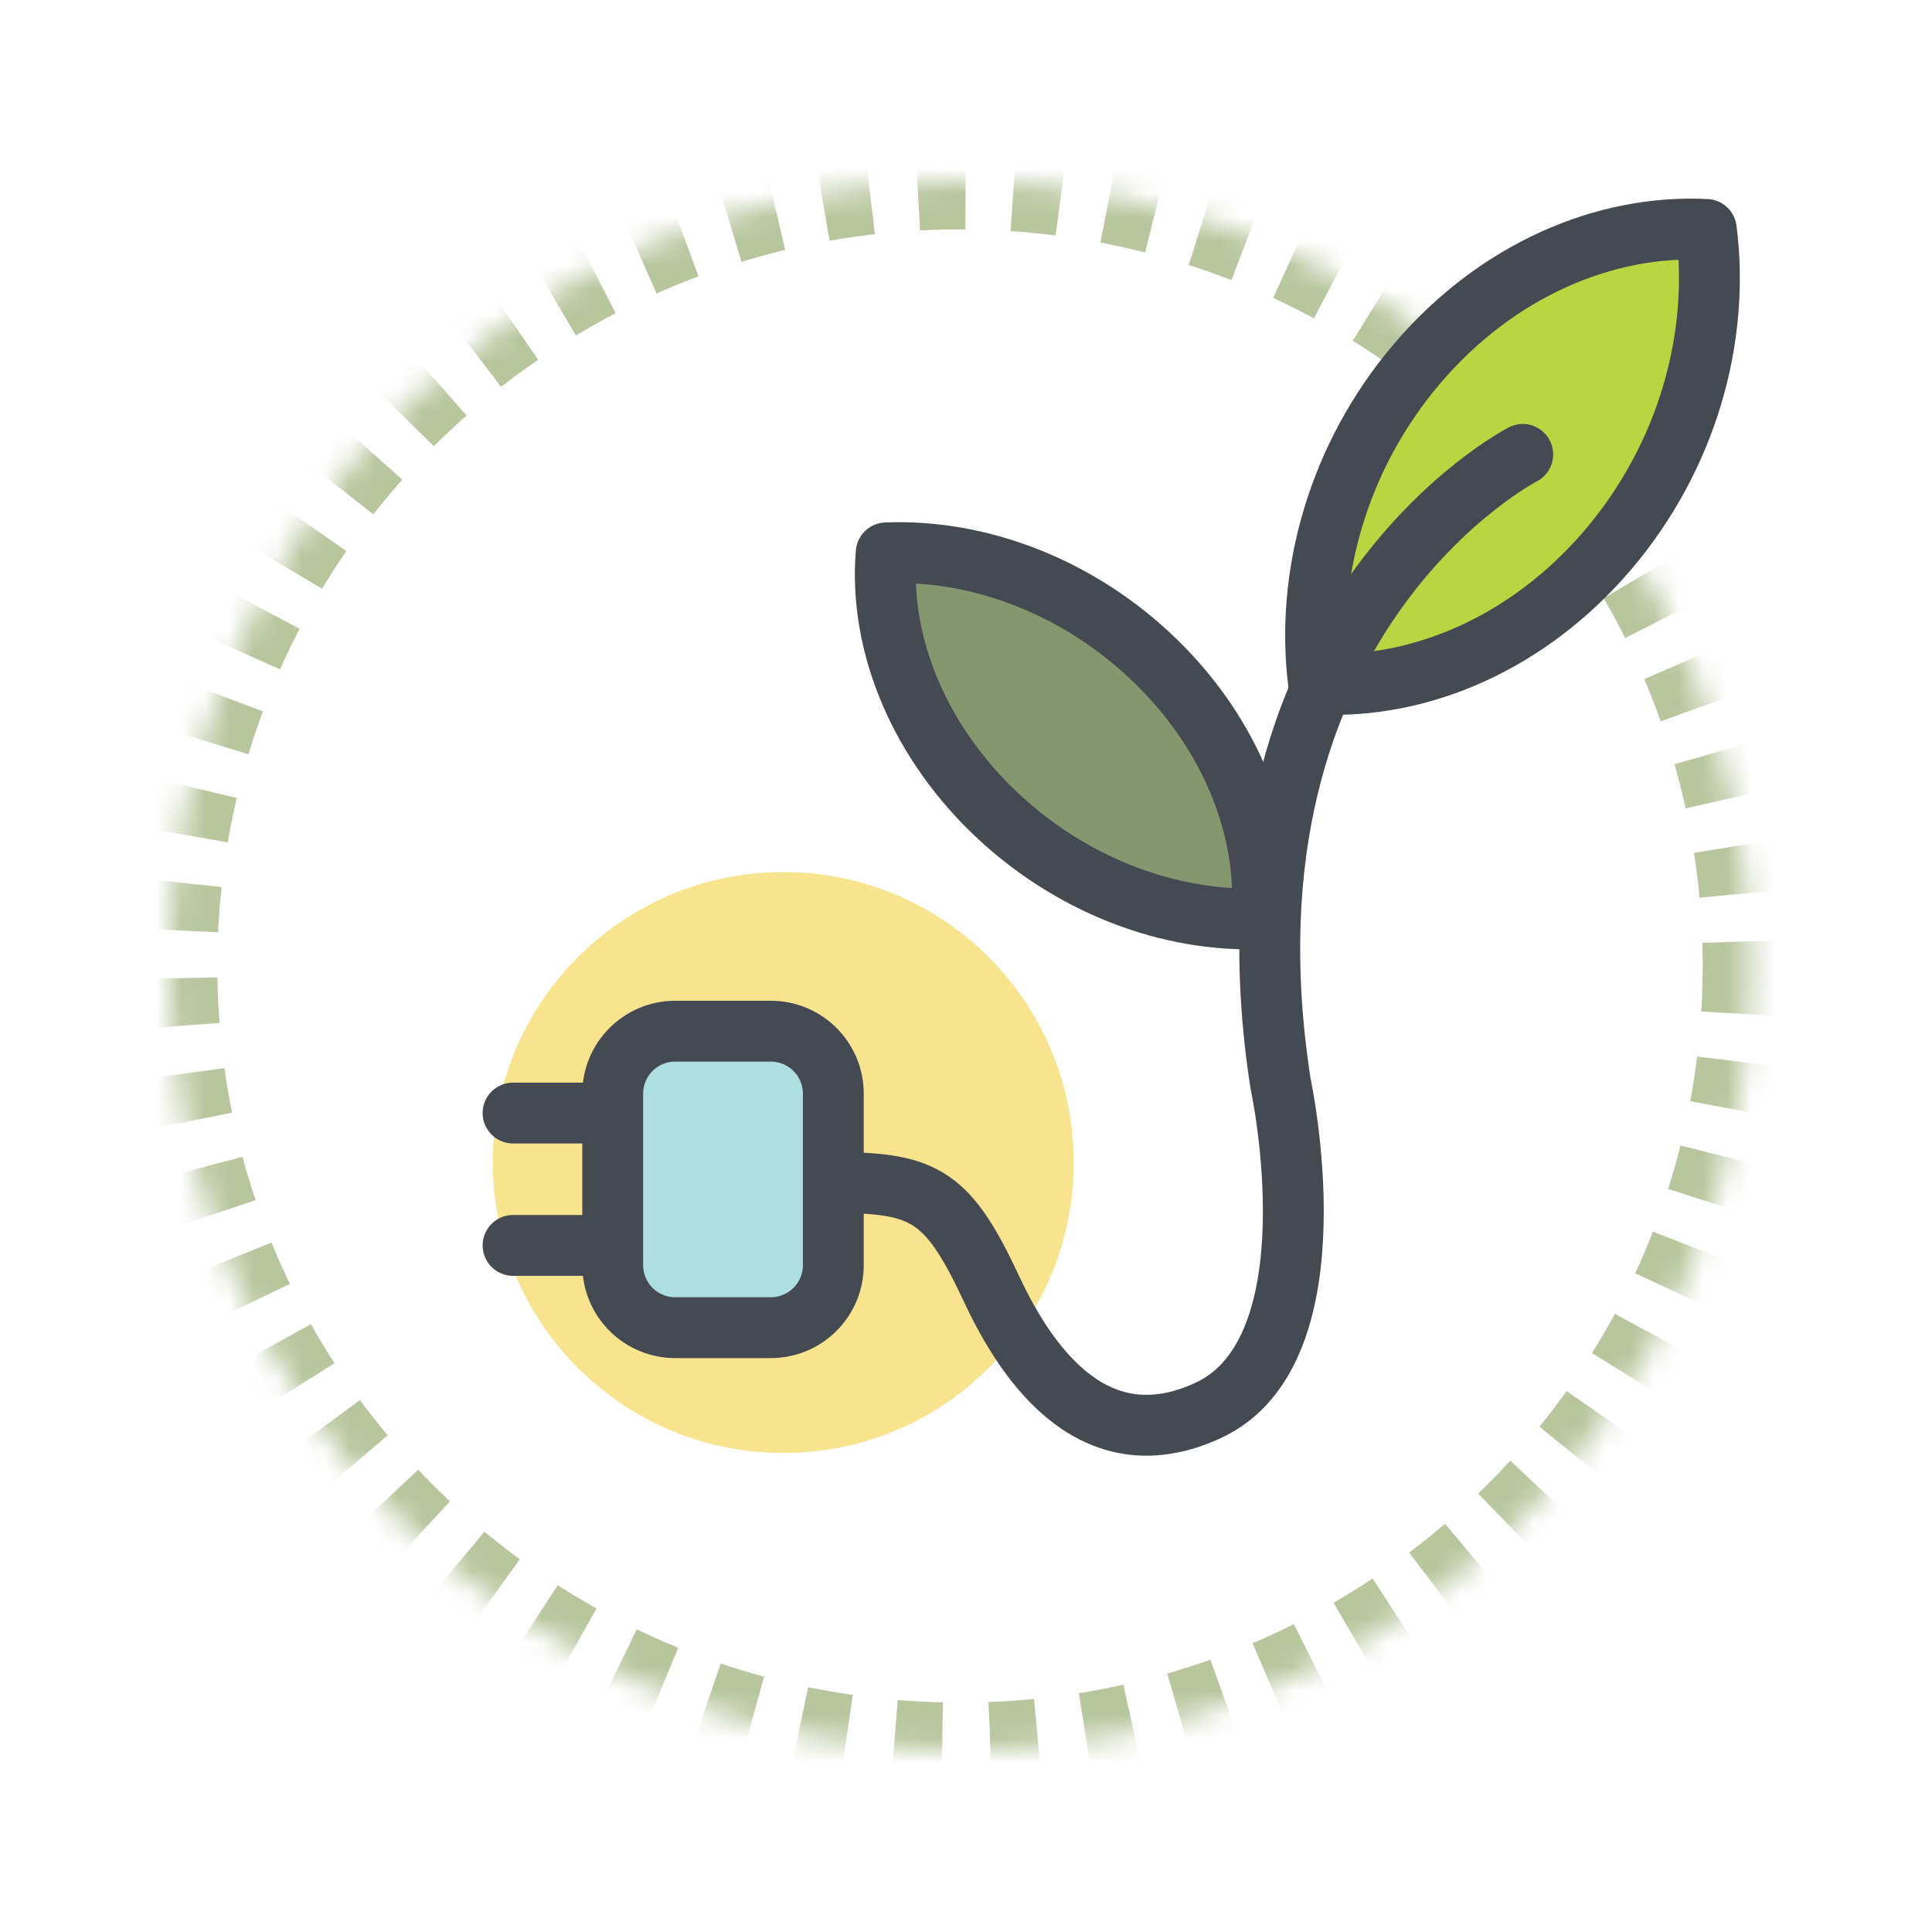 <?xml version="1.0" encoding="UTF-8"?>
<svg width="80px" height="80px" viewBox="0 0 80 80" version="1.1" xmlns="http://www.w3.org/2000/svg" xmlns:xlink="http://www.w3.org/1999/xlink">
    <!-- Generator: Sketch 53.2 (72643) - https://sketchapp.com -->
    <title>verde_1</title>
    <desc>Created with Sketch.</desc>
    <defs>
        <path d="M65.505,32.5 C65.505,50.449 50.841,65 32.752,65 C14.664,65 0,50.449 0,32.5 C0,14.551 14.664,0 32.752,0 C50.841,0 65.505,14.551 65.505,32.5 Z" id="path-1"></path>
        <mask id="mask-2" maskContentUnits="userSpaceOnUse" maskUnits="objectBoundingBox" x="0" y="0" width="65.505" height="65" fill="white">
            <use xlink:href="#path-1"></use>
        </mask>
    </defs>
    <g id="verde_1" stroke="none" stroke-width="1" fill="none" fill-rule="evenodd">
        <g id="energia-renovable" style="mix-blend-mode: multiply;" transform="translate(7, 7.5)">
            <use id="circulo-puntos-verdes" stroke="#B8C59D" mask="url(#mask-2)" stroke-width="4" stroke-linejoin="round" stroke-dasharray="2" xlink:href="#path-1"></use>
            <g id="icono" transform="translate(12.985, 1.985)">
                <path d="M24.476,38.653 C24.476,45.296 19.092,50.68 12.45,50.68 C5.807,50.68 0.422,45.296 0.422,38.653 C0.422,32.011 5.807,26.626 12.45,26.626 C19.092,26.626 24.476,32.011 24.476,38.653" id="Fill-1" fill="#F8E38E"></path>
                <path d="M38.701,5.565 C35.403,9.433 34.046,14.372 34.618,18.84 C38.822,19.049 43.29,17.156 46.591,13.29 C49.888,9.42 51.246,4.478 50.669,0.016 C46.47,-0.198 41.999,1.698 38.701,5.565" id="Fill-3" fill="#BAD541"></path>
                <path d="M38.701,5.565 C35.403,9.433 34.046,14.372 34.618,18.84 C38.822,19.049 43.29,17.156 46.591,13.29 C49.888,9.42 51.246,4.478 50.669,0.016 C46.47,-0.198 41.999,1.698 38.701,5.565 Z" id="Stroke-5" stroke="#454A52" stroke-width="2.52" stroke-linecap="round" stroke-linejoin="round"></path>
                <path d="M27.873,17.895 C24.68,14.784 20.517,13.251 16.71,13.409 C16.417,16.987 17.903,20.952 21.095,24.068 C24.29,27.177 28.454,28.711 32.257,28.555 C32.555,24.975 31.067,21.008 27.873,17.895" id="Fill-7" fill="#85976F"></path>
                <path d="M27.873,17.895 C24.68,14.784 20.517,13.251 16.71,13.409 C16.417,16.987 17.903,20.952 21.095,24.068 C24.29,27.177 28.454,28.711 32.257,28.555 C32.555,24.975 31.067,21.008 27.873,17.895 Z" id="Stroke-9" stroke="#454A52" stroke-width="2.52" stroke-linecap="round" stroke-linejoin="round"></path>
                <path d="M14.712,39.482 C18.356,39.498 19.295,40.085 21.083,43.908 C22.633,47.224 25.441,51.04 30.034,48.922 C35.43,46.436 33.043,35.401 33.043,35.401 C30.034,16.036 43.068,9.331 43.068,9.331" id="Stroke-11" stroke="#454A52" stroke-width="2.52" stroke-linecap="round" stroke-linejoin="round"></path>
                <path d="M11.931,33.214 C13.362,33.214 14.521,34.372 14.521,35.802 L14.521,42.901 C14.521,44.333 13.362,45.491 11.931,45.491 L7.976,45.491 C6.546,45.491 5.386,44.333 5.386,42.901 L5.386,35.802 C5.386,34.372 6.546,33.214 7.976,33.214 L11.931,33.214 Z" id="Fill-13" fill="#ADDEE2"></path>
                <path d="M11.931,33.214 C13.362,33.214 14.521,34.372 14.521,35.802 L14.521,42.901 C14.521,44.333 13.362,45.491 11.931,45.491 L7.976,45.491 C6.546,45.491 5.386,44.333 5.386,42.901 L5.386,35.802 C5.386,34.372 6.546,33.214 7.976,33.214 L11.931,33.214 Z" id="Stroke-15" stroke="#454A52" stroke-width="2.52" stroke-linecap="round"></path>
                <path d="M1.26,42.085 L4.474,42.085" id="Stroke-17" stroke="#454A52" stroke-width="2.52" stroke-linecap="round"></path>
                <path d="M1.26,36.604 L4.474,36.604" id="Stroke-19" stroke="#454A52" stroke-width="2.52" stroke-linecap="round"></path>
            </g>
        </g>
    </g>
</svg>